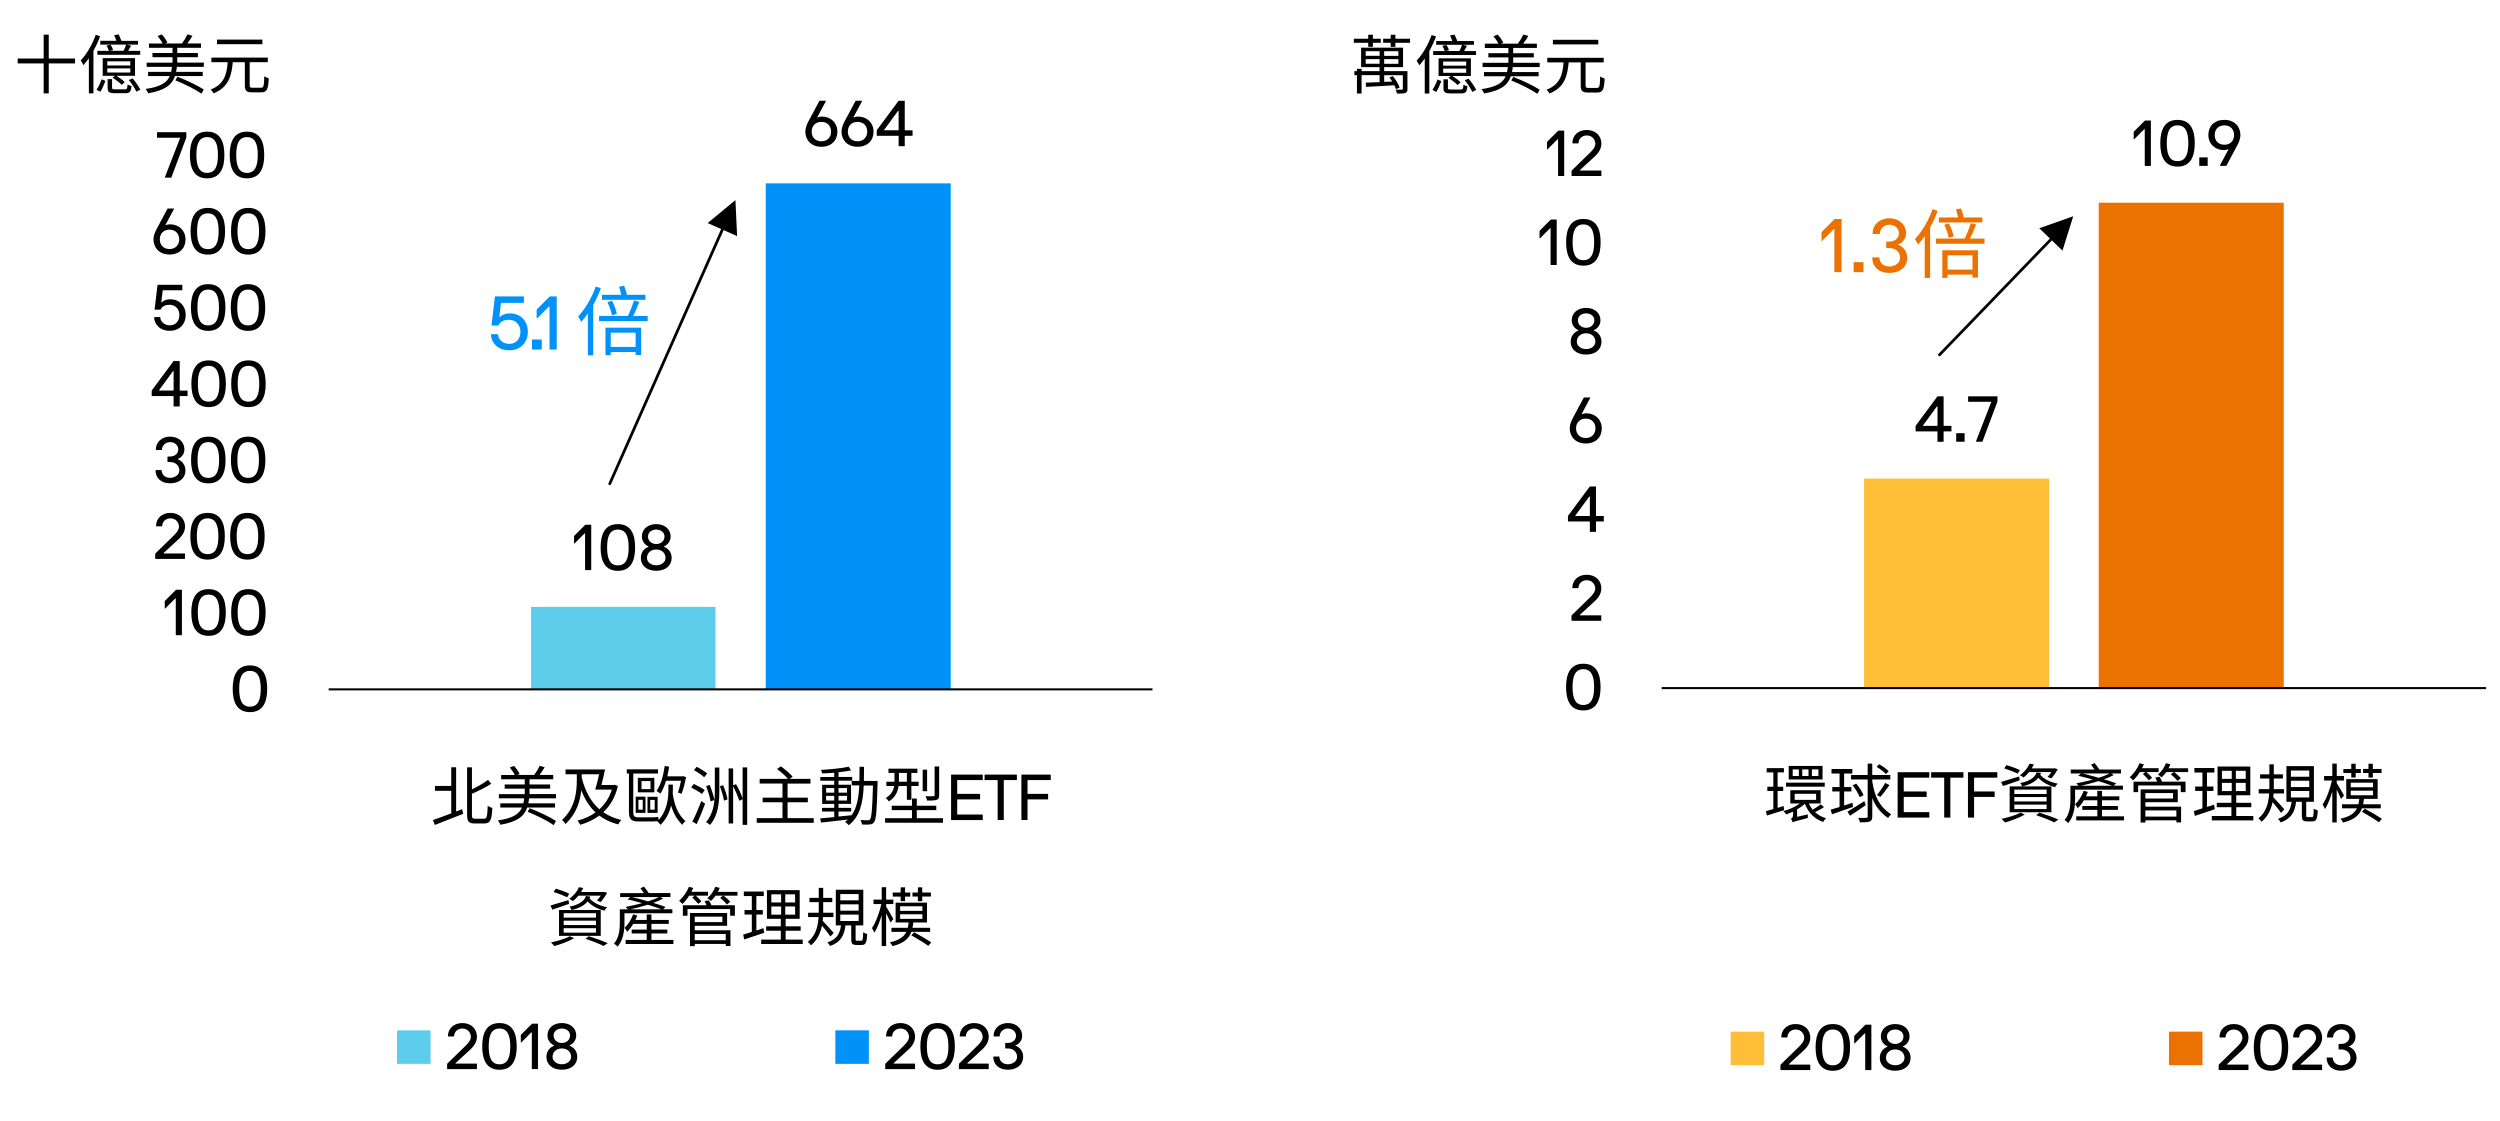 <?xml version="1.0" encoding="UTF-8"?>
<svg id="Layer_1" data-name="Layer 1" xmlns="http://www.w3.org/2000/svg" viewBox="0 0 900 403.53">
  <defs>
    <style>
      .cls-1 {
        stroke-linecap: round;
      }

      .cls-1, .cls-2 {
        fill: none;
        stroke: #000;
        stroke-linejoin: round;
      }

      .cls-3 {
        fill: #0092f9;
      }

      .cls-4 {
        fill: #eb7200;
      }

      .cls-5 {
        fill: #ffbe37;
      }

      .cls-6 {
        fill: #5ecceb;
      }

      .cls-2 {
        stroke-width: .75px;
      }

      .cls-7 {
        fill-rule: evenodd;
      }
    </style>
  </defs>
  <rect class="cls-6" x="191.2" y="218.47" width="66.37" height="29.7"/>
  <rect class="cls-3" x="275.66" y="66.01" width="66.6" height="182.16"/>
  <line class="cls-2" x1="118.33" y1="248.17" x2="414.89" y2="248.17"/>
  <g>
    <path d="m210.63,192.11c0-.09-.14-.14-.21-.07l-3.57,3.6c-.07.07-.19.07-.19-.07v-2.46c0-.12.02-.19.12-.28l3.81-3.81c.07-.07.16-.12.23-.12h1.9c.07,0,.12.05.12.12v16.11c0,.07-.05.12-.12.12h-1.97c-.07,0-.12-.05-.12-.12v-13.02Z"/>
    <path d="m222.44,205.5c-4.69,0-6.22-3.64-6.22-8.42s1.53-8.4,6.22-8.4,6.2,3.62,6.2,8.4-1.51,8.42-6.2,8.42Zm0-14.85c-2.85,0-3.88,2.32-3.88,6.43s1.02,6.45,3.88,6.45,3.88-2.37,3.88-6.45-1.04-6.43-3.88-6.43Z"/>
    <path d="m230.7,200.84c0-2.53,1.88-3.69,2.67-3.95.14-.02.14-.21,0-.23-.53-.16-2.3-1.32-2.3-3.5,0-2.62,2.09-4.48,5.18-4.48s5.18,1.86,5.18,4.48c0,2.18-1.76,3.34-2.3,3.5-.14.02-.14.21,0,.23.79.26,2.67,1.42,2.67,3.95,0,2.71-2.09,4.64-5.55,4.64s-5.55-1.93-5.55-4.64Zm8.89,0c0-1.83-1.46-3.02-3.34-3.02s-3.34,1.18-3.34,3.02c0,1.51,1.44,2.67,3.34,2.67s3.34-1.16,3.34-2.67Zm-3.34-10.19c-1.81,0-2.97,1.14-2.97,2.51,0,1.49,1.21,2.69,2.97,2.69s2.97-1.21,2.97-2.69c0-1.37-1.16-2.51-2.97-2.51Z"/>
  </g>
  <g>
    <path d="m294.26,42.12c-.05.09.05.19.14.14.07-.05.77-.3,1.51-.3,3.16,0,5.55,2.25,5.55,5.43s-2.16,5.45-5.78,5.45-5.76-2.44-5.76-5.45c0-.86.3-2.18,1-3.48l4.02-7.52c.05-.09.12-.12.19-.12h2.09c.12,0,.14.07.09.16l-3.04,5.69Zm1.42,1.76c-2.34,0-3.48,1.67-3.48,3.5s1.14,3.48,3.48,3.48,3.5-1.62,3.5-3.48-1.16-3.5-3.5-3.5Z"/>
    <path d="m307.28,42.12c-.05.09.05.19.14.14.07-.05.77-.3,1.51-.3,3.16,0,5.55,2.25,5.55,5.43s-2.16,5.45-5.78,5.45-5.76-2.44-5.76-5.45c0-.86.3-2.18,1-3.48l4.02-7.52c.05-.09.12-.12.19-.12h2.09c.12,0,.14.07.09.16l-3.04,5.69Zm1.42,1.76c-2.34,0-3.48,1.67-3.48,3.5s1.14,3.48,3.48,3.48,3.5-1.62,3.5-3.48-1.16-3.5-3.5-3.5Z"/>
    <path d="m325.59,36.27c.07,0,.12.05.12.12v10.4c0,.07.05.12.12.12h2.58c.07,0,.12.05.12.12v1.74c0,.07-.05.12-.12.12h-2.58c-.07,0-.12.05-.12.12v3.5c0,.07-.05.12-.12.12h-1.97c-.07,0-.12-.05-.12-.12v-3.5c0-.07-.05-.12-.12-.12h-7.64c-.07,0-.12-.05-.12-.12v-1.62c0-.23.05-.3.07-.35l7.71-10.4c.07-.12.16-.12.23-.12h1.95Zm-7.31,10.47c-.05.07.02.16.12.16h4.99c.07,0,.12-.05.12-.12v-6.82c0-.12-.16-.12-.23-.02l-4.99,6.8Z"/>
  </g>
  <path d="m89.99,256.37c-4.69,0-6.22-3.64-6.22-8.42s1.53-8.4,6.22-8.4,6.2,3.62,6.2,8.4-1.51,8.42-6.2,8.42Zm0-14.85c-2.85,0-3.88,2.32-3.88,6.43s1.02,6.45,3.88,6.45,3.88-2.37,3.88-6.45-1.04-6.43-3.88-6.43Z"/>
  <g>
    <path d="m63.28,215.52c0-.09-.14-.14-.21-.07l-3.57,3.6c-.07.07-.19.07-.19-.07v-2.46c0-.12.02-.19.12-.28l3.81-3.81c.07-.07.16-.12.23-.12h1.9c.07,0,.12.05.12.12v16.11c0,.07-.05.12-.12.12h-1.97c-.07,0-.12-.05-.12-.12v-13.02Z"/>
    <path d="m75.09,228.91c-4.69,0-6.22-3.64-6.22-8.42s1.53-8.4,6.22-8.4,6.2,3.62,6.2,8.4-1.51,8.42-6.2,8.42Zm0-14.85c-2.85,0-3.88,2.32-3.88,6.43s1.02,6.45,3.88,6.45,3.88-2.37,3.88-6.45-1.04-6.43-3.88-6.43Z"/>
    <path d="m89.43,228.91c-4.69,0-6.22-3.64-6.22-8.42s1.53-8.4,6.22-8.4,6.2,3.62,6.2,8.4-1.51,8.42-6.2,8.42Zm0-14.85c-2.85,0-3.88,2.32-3.88,6.43s1.02,6.45,3.88,6.45,3.88-2.37,3.88-6.45-1.04-6.43-3.88-6.43Z"/>
  </g>
  <g>
    <path d="m55.92,199.47c0-.14.02-.23.09-.3l6.45-6.29c.51-.49,2-1.88,1.97-3.32-.02-1.21-.9-2.95-3.09-2.95-1.76,0-2.95,1.32-2.95,2.74,0,.07-.05.12-.12.12h-1.97c-.07,0-.12-.05-.12-.12,0-2.79,2.18-4.71,5.15-4.71,3.34,0,5.29,2.23,5.29,4.92,0,2.37-1.72,4.01-2.58,4.78l-5.11,4.71s-.05.19.09.19h7.47c.07,0,.12.05.12.12v1.74c0,.07-.05.12-.12.12h-10.49c-.07,0-.12-.05-.12-.12v-1.62Z"/>
    <path d="m74.74,201.46c-4.69,0-6.22-3.64-6.22-8.42s1.53-8.4,6.22-8.4,6.2,3.62,6.2,8.4-1.51,8.42-6.2,8.42Zm0-14.85c-2.85,0-3.88,2.32-3.88,6.43s1.02,6.45,3.88,6.45,3.88-2.37,3.88-6.45-1.04-6.43-3.88-6.43Z"/>
    <path d="m89.08,201.46c-4.69,0-6.22-3.64-6.22-8.42s1.53-8.4,6.22-8.4,6.2,3.62,6.2,8.4-1.51,8.42-6.2,8.42Zm0-14.85c-2.85,0-3.88,2.32-3.88,6.43s1.02,6.45,3.88,6.45,3.88-2.37,3.88-6.45-1.04-6.43-3.88-6.43Z"/>
  </g>
  <g>
    <path d="m60.28,164.47c0-.07.05-.12.12-.12h.81c1.76,0,2.97-1.09,2.97-2.58,0-1.37-1.16-2.62-2.97-2.62-1.69.02-2.92,1.39-2.9,2.74,0,.07-.05.12-.12.12h-1.97c-.07,0-.12-.05-.12-.12-.02-2.72,2.14-4.69,5.11-4.71,3.09,0,5.18,1.97,5.18,4.6,0,2.18-1.76,3.27-2.3,3.39-.14.02-.14.21,0,.23.81.19,2.67,1.53,2.67,3.95,0,2.71-2.09,4.64-5.55,4.64s-5.22-2.16-5.22-4.64c0-.07.05-.12.12-.12h1.97c.07,0,.12.05.12.12,0,1.25.97,2.67,3.02,2.67,1.9,0,3.34-1.16,3.34-2.67,0-1.83-1.46-3.02-3.34-3.02h-.81c-.07,0-.12-.05-.12-.12v-1.74Z"/>
    <path d="m75,174.01c-4.69,0-6.22-3.64-6.22-8.42s1.53-8.4,6.22-8.4,6.2,3.62,6.2,8.4-1.51,8.42-6.2,8.42Zm0-14.85c-2.85,0-3.88,2.32-3.88,6.43s1.02,6.45,3.88,6.45,3.88-2.37,3.88-6.45-1.04-6.43-3.88-6.43Z"/>
    <path d="m89.34,174.01c-4.69,0-6.22-3.64-6.22-8.42s1.53-8.4,6.22-8.4,6.2,3.62,6.2,8.4-1.51,8.42-6.2,8.42Zm0-14.85c-2.85,0-3.88,2.32-3.88,6.43s1.02,6.45,3.88,6.45,3.88-2.37,3.88-6.45-1.04-6.43-3.88-6.43Z"/>
  </g>
  <g>
    <path d="m64.58,129.97c.07,0,.12.05.12.12v10.4c0,.07.05.12.12.12h2.58c.07,0,.12.05.12.12v1.74c0,.07-.05.12-.12.12h-2.58c-.07,0-.12.05-.12.12v3.5c0,.07-.05.12-.12.12h-1.97c-.07,0-.12-.05-.12-.12v-3.5c0-.07-.05-.12-.12-.12h-7.64c-.07,0-.12-.05-.12-.12v-1.62c0-.23.05-.3.07-.35l7.71-10.4c.07-.12.16-.12.23-.12h1.95Zm-7.31,10.47c-.05.07.02.16.12.16h4.99c.07,0,.12-.05.12-.12v-6.82c0-.12-.16-.12-.23-.02l-4.99,6.8Z"/>
    <path d="m75.11,146.56c-4.69,0-6.22-3.64-6.22-8.42s1.53-8.4,6.22-8.4,6.2,3.62,6.2,8.4-1.51,8.42-6.2,8.42Zm0-14.85c-2.85,0-3.88,2.32-3.88,6.43s1.02,6.45,3.88,6.45,3.88-2.37,3.88-6.45-1.04-6.43-3.88-6.43Z"/>
    <path d="m89.45,146.56c-4.69,0-6.22-3.64-6.22-8.42s1.53-8.4,6.22-8.4,6.2,3.62,6.2,8.4-1.51,8.42-6.2,8.42Zm0-14.85c-2.85,0-3.88,2.32-3.88,6.43s1.02,6.45,3.88,6.45,3.88-2.37,3.88-6.45-1.04-6.43-3.88-6.43Z"/>
  </g>
  <g>
    <path d="m58.73,104.49c-.07,0-.14.02-.16.14l-.49,4.08c-.02.16.16.16.21.12.39-.53,1.53-1.09,3.06-1.09,3.2,0,5.5,2.32,5.5,5.62,0,3.5-2.37,5.73-5.73,5.73-4.02,0-5.62-2.88-5.62-4.83,0-.07.05-.12.12-.12h1.97c.07,0,.12.02.12.12,0,1.23,1.18,2.86,3.41,2.86,2.04,0,3.46-1.44,3.46-3.76,0-2.07-1.46-3.64-3.5-3.64-1.39,0-2.62.42-3.23,1.65-.05.09-.09.12-.14.12h-1.93c-.07,0-.12-.05-.12-.12l1.04-8.73c0-.09.07-.12.14-.12h8.68c.07,0,.12.05.12.12v1.76c0,.07-.07.09-.14.09h-6.78Z"/>
    <path d="m74.95,119.11c-4.69,0-6.22-3.64-6.22-8.42s1.53-8.4,6.22-8.4,6.2,3.62,6.2,8.4-1.51,8.42-6.2,8.42Zm0-14.85c-2.85,0-3.88,2.32-3.88,6.43s1.02,6.45,3.88,6.45,3.88-2.37,3.88-6.45-1.04-6.43-3.88-6.43Z"/>
    <path d="m89.29,119.11c-4.69,0-6.22-3.64-6.22-8.42s1.53-8.4,6.22-8.4,6.2,3.62,6.2,8.4-1.51,8.42-6.2,8.42Zm0-14.85c-2.85,0-3.88,2.32-3.88,6.43s1.02,6.45,3.88,6.45,3.88-2.37,3.88-6.45-1.04-6.43-3.88-6.43Z"/>
  </g>
  <g>
    <path d="m59.59,80.91c-.05.09.05.19.14.14.07-.05.77-.3,1.51-.3,3.16,0,5.55,2.25,5.55,5.43s-2.16,5.45-5.78,5.45-5.76-2.44-5.76-5.45c0-.86.3-2.18,1-3.48l4.02-7.52c.05-.09.12-.12.19-.12h2.09c.12,0,.14.07.09.16l-3.04,5.69Zm1.42,1.76c-2.34,0-3.48,1.67-3.48,3.5s1.14,3.48,3.48,3.48,3.5-1.62,3.5-3.48-1.16-3.5-3.5-3.5Z"/>
    <path d="m74.83,91.66c-4.69,0-6.22-3.64-6.22-8.42s1.53-8.4,6.22-8.4,6.2,3.62,6.2,8.4-1.51,8.42-6.2,8.42Zm0-14.85c-2.85,0-3.88,2.32-3.88,6.43s1.02,6.45,3.88,6.45,3.88-2.37,3.88-6.45-1.04-6.43-3.88-6.43Z"/>
    <path d="m89.38,91.66c-4.69,0-6.22-3.64-6.22-8.42s1.53-8.4,6.22-8.4,6.2,3.62,6.2,8.4-1.51,8.42-6.2,8.42Zm0-14.85c-2.85,0-3.88,2.32-3.88,6.43s1.02,6.45,3.88,6.45,3.88-2.37,3.88-6.45-1.04-6.43-3.88-6.43Z"/>
  </g>
  <g>
    <path d="m67.08,49.28c0,.23-.02.3-.07.42l-5.29,14.13c-.02.07-.07.12-.14.12h-2.14c-.07,0-.12-.05-.09-.12l5.48-14.13c.02-.07-.02-.12-.09-.12h-8.1c-.07,0-.12-.05-.12-.12v-1.74c0-.07.05-.12.12-.12h10.33c.07,0,.12.05.12.12v1.55Z"/>
    <path d="m74.58,64.21c-4.69,0-6.22-3.64-6.22-8.42s1.53-8.4,6.22-8.4,6.2,3.62,6.2,8.4-1.51,8.42-6.2,8.42Zm0-14.85c-2.85,0-3.88,2.32-3.88,6.43s1.02,6.45,3.88,6.45,3.88-2.37,3.88-6.45-1.04-6.43-3.88-6.43Z"/>
    <path d="m88.92,64.21c-4.69,0-6.22-3.64-6.22-8.42s1.53-8.4,6.22-8.4,6.2,3.62,6.2,8.4-1.51,8.42-6.2,8.42Zm0-14.85c-2.85,0-3.88,2.32-3.88,6.43s1.02,6.45,3.88,6.45,3.88-2.37,3.88-6.45-1.04-6.43-3.88-6.43Z"/>
  </g>
  <g>
    <path d="m166.36,291.29l.39,1.67c-3.55,1.42-7.36,2.92-10.19,4.02l-.72-1.76c1.72-.6,4.11-1.46,6.61-2.41v-8.12h-5.87v-1.76h5.87v-6.71h1.76v15.92l2.14-.84Zm7.94,3.46c1,0,1.14-.95,1.28-4.69.44.37,1.16.7,1.67.81-.21,4.11-.67,5.57-2.83,5.57h-3.57c-2.11,0-2.69-.7-2.69-3.13v-17.08h1.74v7.94c2.16-1.04,4.36-2.32,5.78-3.41l1.18,1.39c-1.86,1.28-4.55,2.53-6.96,3.62v7.59c0,1.16.19,1.39,1.16,1.39h3.25Z"/>
    <path d="m200.17,285.88v1.53h-9.68c-.07.63-.16,1.23-.28,1.79h9.58v1.51h-10c-1.09,3.18-3.57,5.15-9.65,6.2-.14-.44-.58-1.16-.91-1.56,5.36-.77,7.64-2.25,8.68-4.64h-7.8v-1.51h8.29c.14-.56.23-1.16.3-1.79h-9.1v-1.53h9.31v-1.95h-7.22v-1.51h7.22v-1.88h-8.49v-1.55h4.9c-.37-.81-1.09-1.88-1.79-2.69l1.49-.6c.86.88,1.67,2.09,2.04,2.92l-.84.37h6.1c.7-.95,1.51-2.32,2-3.3l1.76.53c-.56.95-1.25,1.95-1.86,2.76h4.94v1.55h-8.54v1.88h7.43v1.51h-7.43v1.95h9.54Zm-9.49,5.08c3.18,1.21,7.36,3.2,9.47,4.59l-.81,1.49c-2.04-1.44-6.2-3.53-9.4-4.8l.74-1.28Z"/>
    <path d="m222.44,283c-1,4.08-2.83,7.15-5.25,9.4,1.81,1.25,3.97,2.21,6.48,2.79-.37.39-.88,1.11-1.14,1.6-2.67-.7-4.9-1.76-6.78-3.18-2.04,1.51-4.39,2.58-6.87,3.32-.21-.46-.67-1.16-1-1.53,2.32-.56,4.55-1.53,6.52-2.92-2.25-2.11-3.92-4.8-5.15-8.03-.37,3.95-1.67,8.4-5.66,12.18-.26-.44-.88-1.14-1.25-1.44,4.92-4.62,5.31-10.4,5.31-14.53v-1.93h-4.06v-1.72h14.23c-.37,1.76-.88,3.85-1.3,5.59h4.46l.32-.09,1.14.49Zm-13.02-3.06c1.21,4.76,3.2,8.63,6.36,11.4,2-1.81,3.55-4.15,4.48-7.08h-5.99c.46-1.46,1-3.6,1.42-5.52h-6.27v1.21Z"/>
    <path d="m242.24,284.03c0,.58,0,1.18-.05,1.83.74,4.57,1.97,7.31,4.55,9.75-.42.32-.86.83-1.09,1.35-2-1.97-3.2-4.11-4.04-6.96-.58,2.37-1.69,4.85-3.81,6.96-.28-.42-.81-1-1.16-1.28l.02-.02c-.46.05-1.18.07-1.88.07h-5.04c-2.44,0-3.32-.86-3.32-3.44v-13.83h-.79v-1.49h11.26v1.49h-8.91v13.9c0,1.39.44,1.88,1.69,1.88h5.18c.65,0,1.6-.07,2.09-.16.02.3.09.77.16,1.11,3.25-3.6,3.53-8.08,3.53-11.19v-1.55h1.6v1.58Zm-13.39,2.76h3.53v5.83h-3.53v-5.83Zm6.71-1.55h-5.94v-5.2h5.94v5.2Zm-5.73,6.24h1.56v-3.55h-1.56v3.55Zm4.36-10.3h-3.25v2.9h3.25v-2.9Zm2.55,11.44h-3.64v-5.78h3.64v5.78Zm-1.04-4.64h-1.62v3.5h1.62v-3.5Zm4.08-6.92c-.53,1.79-1.23,3.39-2.02,4.64-.33-.28-1.02-.74-1.42-.95,1.53-2.13,2.46-5.5,2.97-9l1.58.26c-.19,1.21-.39,2.37-.67,3.48h5.45l.23-.09,1.11.37c-.44,2.07-1.02,4.48-1.65,5.99l-1.3-.44c.37-1.07.79-2.74,1.11-4.25h-5.41Z"/>
    <path d="m252.7,285.84c-.86-.7-2.6-1.69-3.9-2.37l.98-1.25c1.3.6,3.04,1.55,3.92,2.21l-1,1.42Zm-3.44,9.93c.93-1.79,2.25-4.78,3.2-7.38l1.37.93c-.86,2.41-2.02,5.25-3.02,7.36l-1.56-.91Zm4.25-15.97c-.79-.74-2.41-1.83-3.71-2.55l1.02-1.23c1.25.67,2.92,1.69,3.74,2.41l-1.04,1.37Zm3.83-3.5h1.62v8.05c0,4.53-.35,9.05-3.34,12.63-.35-.33-1.02-.79-1.44-1.02,2.83-3.29,3.16-7.45,3.16-11.6v-8.05Zm-1.56,12.21c-.19-1.49-.91-3.78-1.58-5.5l1.3-.44c.72,1.74,1.42,3.99,1.67,5.45l-1.39.49Zm4.53-5.87c.72,1.62,1.37,3.71,1.58,5.13l-1.25.46c-.21-1.39-.84-3.53-1.49-5.17l1.16-.42Zm8.68-6.36v20.68h-1.65v-9.24l-1.21.56c-.39-1.37-1.3-3.53-2.2-5.18v13.34h-1.62v-19.82h1.62v6.1l1.04-.42c.95,1.58,1.9,3.67,2.37,5.15v-11.19h1.65Z"/>
    <path d="m292.94,294.52v1.69h-20.52v-1.69h9.28v-5.71h-7.15v-1.65h7.15v-5.08h-8.22v-1.69h10.19c-.91-1.07-2.55-2.53-3.95-3.55l1.39-.97c1.49,1.07,3.34,2.65,4.25,3.74l-1.09.79h7.5v1.69h-8.24v5.08h7.29v1.65h-7.29v5.71h9.4Z"/>
    <path d="m315.94,281.15s-.02.65-.02.88c-.26,9.72-.46,12.95-1.25,13.92-.4.6-.86.79-1.56.86-.65.09-1.74.07-2.81,0-.05-.46-.23-1.18-.49-1.62,1.11.09,2.14.12,2.58.12.39,0,.6-.07.84-.37.53-.67.81-3.74,1.04-12.16h-3.32c-.28,6.17-1.35,11.23-5.43,14.3-.26-.37-.86-.95-1.28-1.23.37-.25.7-.53,1-.81-3.5.42-7.1.81-9.7,1.09l-.26-1.51c1.39-.12,3.13-.28,5.04-.46v-2h-4.39v-1.32h4.39v-1.42h-4.34v-6.89h4.34v-1.46h-5.01v-1.35h5.01v-1.53c-1.49.12-2.99.21-4.36.25-.07-.37-.23-.93-.42-1.28,3.43-.19,7.61-.6,10-1.14l.86,1.32c-1.25.28-2.83.49-4.53.67v1.69h4.92v1.35h-4.92v1.46h4.5v6.89h-4.5v1.42h4.55v1.32h-4.55v1.83c1.51-.14,3.09-.3,4.64-.49v.09c2-2.74,2.62-6.47,2.83-10.82h-2.72v-1.62h2.76c.05-1.62.05-3.32.05-5.08h1.62c0,1.74,0,3.46-.05,5.08h4.92Zm-18.54,4.22h2.92v-1.67h-2.92v1.67Zm2.92,2.83v-1.69h-2.92v1.69h2.92Zm1.56-4.5v1.67h3.04v-1.67h-3.04Zm3.04,2.81h-3.04v1.69h3.04v-1.69Z"/>
    <path d="m339.47,294.56v1.62h-20.84v-1.62h9.68v-2.92h-7.29v-1.58h7.29v-2.6h1.74v2.6h7.01v1.58h-7.01v2.92h9.42Zm-15.97-11.6c-.28,2-1.14,4.06-3.48,5.55-.23-.33-.81-.95-1.14-1.21,2.02-1.23,2.74-2.79,3.02-4.34h-2.81v-1.53h2.92v-3.18h-2.16v-1.53h10.4v1.53h-2.16v3.18h2.62v1.53h-2.62v4.97h-1.62v-4.97h-2.97Zm.12-1.53h2.85v-3.18h-2.85v3.18Zm10.14,3.39h-1.6v-7.73h1.6v7.73Zm4.34,1.44c0,.95-.19,1.39-.88,1.67-.7.26-1.81.28-3.46.28-.07-.46-.32-1.11-.58-1.58,1.32.05,2.48.05,2.83,0,.35,0,.44-.09.44-.42v-10.28h1.65v10.33Z"/>
  </g>
  <g>
    <path d="m342.39,278.97c0-.07.05-.12.12-.12h11.16c.07,0,.12.05.12.12v1.74c0,.07-.05.12-.12.12h-8.96c-.07,0-.12.05-.12.12v4.73c0,.07.05.12.12.12h8.01c.07,0,.12.05.12.12v1.74c0,.07-.05.12-.12.12h-8.01c-.07,0-.12.05-.12.12v5.22c0,.07.05.12.12.12h8.96c.07,0,.12.05.12.12v1.74c0,.07-.05.12-.12.12h-11.16c-.07,0-.12-.05-.12-.12v-16.11Z"/>
    <path d="m359.16,280.92s-.07-.09-.12-.09h-4.48c-.07,0-.12-.05-.12-.12v-1.74c0-.07.05-.12.12-.12h11.4c.07,0,.12.05.12.12v1.74c0,.07-.05.12-.12.12h-4.48c-.07,0-.12.05-.12.12v14.13c0,.07-.05.12-.12.12h-1.97c-.07,0-.12-.05-.12-.12v-14.16Z"/>
    <path d="m367.7,278.97c0-.07.05-.12.12-.12h10.33c.07,0,.12.05.12.12v1.74c0,.07-.05.12-.12.12h-8.12c-.07,0-.12.05-.12.12v4.73c0,.07.05.12.12.12h7.17c.07,0,.12.05.12.12v1.74c0,.07-.05.12-.12.12h-7.17c-.07,0-.12.05-.12.12v7.19c0,.07-.05.12-.12.12h-1.97c-.07,0-.12-.05-.12-.12v-16.11Z"/>
  </g>
  <g>
    <path d="m204.85,325.4c-2.09.72-4.27,1.51-6.03,2.07l-.65-1.49c1.65-.46,4.08-1.21,6.5-1.95l.19,1.37Zm1.83,12.35c-1.88,1.11-4.78,2.18-7.1,2.83-.28-.35-.88-1-1.25-1.3,2.34-.51,5.15-1.32,6.8-2.23l1.56.7Zm-2.53-14.71c-1.07-.6-3.23-1.42-4.85-1.93l.77-1.18c1.6.44,3.74,1.21,4.85,1.79l-.77,1.32Zm-2.9,4.55h15.02v9.31h-15.02v-9.31Zm1.67,2.74h11.63v-1.58h-11.63v1.58Zm0,2.69h11.63v-1.58h-11.63v1.58Zm0,2.74h11.63v-1.62h-11.63v1.62Zm5.34-13.34c-.56.7-1.25,1.39-2.04,2-.33-.33-.88-.67-1.3-.84,1.74-1.21,2.9-2.79,3.5-4.18l1.56.26c-.23.49-.51.97-.79,1.46h7.94l.28-.07,1.16.35c-.65,1.18-1.53,2.48-2.32,3.3l-1.37-.51c.46-.44.97-1.11,1.39-1.76h-8.01Zm4.27.35c-.07.21-.16.44-.28.65,1.3,1.55,3.69,2.71,6.31,3.18-.35.3-.77.86-.98,1.25-2.41-.58-4.6-1.79-6.03-3.34-1.25,1.53-3.34,2.58-5.78,3.09-.14-.35-.49-.9-.74-1.21,2.9-.53,5.31-1.83,5.92-3.85l1.58.23Zm-.56,14.27c2.48.77,5.18,1.74,6.82,2.51l-1.53,1c-1.46-.77-3.97-1.76-6.48-2.58l1.18-.93Z"/>
    <path d="m224.81,328.79v3.46c0,2.62-.39,6.17-2.48,8.56-.25-.33-.93-.91-1.3-1.11,1.88-2.16,2.11-5.15,2.11-7.47v-4.87h2.92c-.23-.3-.6-.65-.84-.86,1.83-.35,3.95-.81,5.94-1.37-1.76-.51-3.57-.97-5.22-1.35l1.02-.84h-3.71v-1.42h8.56c-.39-.58-.84-1.21-1.25-1.72l1.23-.63c.6.7,1.32,1.62,1.76,2.34h7.8v1.42h-3.55l.93.56c-1.02.56-2.23,1.09-3.55,1.55,1.69.51,3.27,1.02,4.43,1.44l-.93.86h3.37v1.44h-17.24Zm17.62,9.58v1.46h-17.2v-1.46h7.59v-2.32h-5.41v-1.39h5.41v-2.07h-4.85c-.65,1.11-1.42,2.11-2.2,2.85-.16-.3-.6-1.11-.91-1.42,1.28-1.21,2.39-2.99,3.06-4.85l1.49.42c-.21.53-.42,1.04-.65,1.58h4.06v-1.97h1.69v1.97h6.24v1.42h-6.24v2.07h5.73v1.39h-5.73v2.32h7.91Zm-4.29-11.02c-1.35-.51-3.04-1.07-4.92-1.65-2.09.67-4.29,1.21-6.27,1.65h11.19Zm-10.65-4.41c1.81.44,3.85.97,5.83,1.56,1.49-.49,2.83-1,3.88-1.56h-9.7Z"/>
    <path d="m248.1,322.45c-.74,1.16-1.58,2.21-2.41,2.99-.23-.28-.84-.86-1.21-1.14,1.44-1.28,2.76-3.13,3.55-5.06l1.53.42c-.21.46-.42.93-.67,1.39h5.99v1.39h-4.39c.72.63,1.58,1.49,2.02,2.02l-1.14.95c-.46-.6-1.42-1.58-2.16-2.3l.88-.67h-2Zm7.08,1.65c.33.53.72,1.21.93,1.79h8.45v3.78h-1.72v-2.41h-15.34v2.41h-1.67v-3.78h8.52c-.21-.49-.44-1.02-.7-1.46l1.53-.32Zm-5.08,10.79h12.86v5.66h-1.69v-.74h-11.16v.79h-1.72v-11.93h13.37v4.62h-11.65v1.6Zm0-4.9v1.97h9.96v-1.97h-9.96Zm0,6.24v2.23h11.16v-2.23h-11.16Zm15.39-15.16v1.37h-4.99c.84.67,1.86,1.56,2.39,2.16l-1.16,1.02c-.53-.65-1.6-1.65-2.46-2.37l1-.81h-2.65c-.53.72-1.09,1.39-1.69,1.9-.28-.25-.9-.79-1.3-1.02,1.25-1,2.3-2.51,2.88-4.08l1.58.39c-.19.49-.39.97-.65,1.44h7.06Z"/>
    <path d="m275.12,335.79c-2.48.84-5.13,1.74-7.19,2.41l-.39-1.74c.86-.26,1.93-.58,3.11-.97v-6.27h-2.62v-1.6h2.62v-5.04h-2.88v-1.62h7.19v1.62h-2.67v5.04h2.32v1.6h-2.32v5.76l2.53-.84.3,1.65Zm13.86,2.46v1.58h-14.95v-1.58h7.06v-3.18h-5.27v-1.58h5.27v-2.72h-4.99v-10.33h11.79v10.33h-5.06v2.72h5.41v1.58h-5.41v3.18h6.15Zm-11.3-13.37h3.53v-2.92h-3.53v2.92Zm0,4.39h3.53v-2.95h-3.53v2.95Zm8.56-7.31h-3.55v2.92h3.55v-2.92Zm0,4.36h-3.55v2.95h3.55v-2.95Z"/>
    <path d="m298.95,337.12c-.58-.88-1.97-2.62-3.04-3.88-.53,2.62-1.65,5.18-3.97,7.08-.21-.37-.77-.97-1.16-1.25,2.95-2.2,3.71-5.78,3.9-8.93h-3.76v-1.56h3.83v-3.81h-3.34v-1.53h3.34v-3.6h1.6v3.6h3.27v1.53h-3.27v3.81h3.69v1.56h-3.76c-.02.44-.07.91-.12,1.35.97.97,3.39,3.69,3.97,4.36l-1.18,1.28Zm11.12,1.53c.51,0,.6-.35.67-3.06.32.28,1,.53,1.44.65-.14,3.16-.56,3.95-1.93,3.95h-1.88c-1.6,0-1.93-.51-1.93-2.13v-4.92h-2.07c-.42,3.5-1.6,6.03-5.55,7.43-.16-.37-.63-1-.97-1.3,3.53-1.14,4.53-3.27,4.9-6.13h-1.86v-12.83h9.89v12.83h-2.76v4.92c0,.53.09.6.58.6h1.46Zm-7.57-14.53h6.61v-2.25h-6.61v2.25Zm0,3.71h6.61v-2.27h-6.61v2.27Zm0,3.74h6.61v-2.32h-6.61v2.32Z"/>
    <path d="m320.55,332.11c-.3-.77-.95-2.18-1.55-3.37v11.84h-1.6v-11.12c-.72,2.44-1.67,4.83-2.62,6.31-.19-.51-.58-1.25-.88-1.67,1.35-1.9,2.72-5.59,3.39-8.63h-2.83v-1.62h2.95v-4.46h1.6v4.46h2.6v1.62h-2.6v.93c.6.93,2.23,3.76,2.62,4.46l-1.07,1.25Zm7.54,3.37c-.91,2.48-2.76,4.13-6.82,5.13-.16-.39-.56-1.04-.91-1.37,3.39-.77,5.06-2,5.92-3.76h-5.36v-1.46h5.87c.14-.58.26-1.25.32-1.93h-4.69v-7.12h11.3v7.12h-4.92c-.07.67-.19,1.32-.3,1.93h6.34v1.46h-6.75Zm-3.85-12.7h-2.85v-1.46h2.85v-1.88h1.58v1.88h1.86v1.46h-1.86v1.62h-1.58v-1.62Zm-.19,5.13h8.01v-1.65h-8.01v1.65Zm0,2.88h8.01v-1.65h-8.01v1.65Zm5.04,4.83c2.02,1.07,4.76,2.67,6.17,3.62l-1.07,1.28c-1.37-1.02-4.08-2.67-6.13-3.81l1.02-1.09Zm1.35-12.86h-1.95v-1.46h1.95v-1.86h1.56v1.86h3.13v1.46h-3.13v1.67h-1.56v-1.67Z"/>
  </g>
  <rect class="cls-6" x="142.93" y="370.92" width="12.07" height="12.07"/>
  <g>
    <path d="m161,383.13c0-.14.02-.23.09-.3l6.45-6.29c.51-.49,2-1.88,1.97-3.32-.02-1.21-.9-2.95-3.09-2.95-1.76,0-2.95,1.32-2.95,2.74,0,.07-.05.12-.12.12h-1.97c-.07,0-.12-.05-.12-.12,0-2.79,2.18-4.71,5.15-4.71,3.34,0,5.29,2.23,5.29,4.92,0,2.37-1.72,4.01-2.58,4.78l-5.11,4.71s-.05.19.09.19h7.47c.07,0,.12.05.12.12v1.74c0,.07-.05.12-.12.12h-10.49c-.07,0-.12-.05-.12-.12v-1.62Z"/>
    <path d="m179.82,385.12c-4.69,0-6.22-3.64-6.22-8.42s1.53-8.4,6.22-8.4,6.2,3.62,6.2,8.4-1.51,8.42-6.2,8.42Zm0-14.85c-2.85,0-3.88,2.32-3.88,6.43s1.02,6.45,3.88,6.45,3.88-2.37,3.88-6.45-1.04-6.43-3.88-6.43Z"/>
    <path d="m191.46,371.73c0-.09-.14-.14-.21-.07l-3.57,3.6c-.07.07-.19.07-.19-.07v-2.46c0-.12.02-.19.12-.28l3.81-3.81c.07-.07.16-.12.23-.12h1.9c.07,0,.12.05.12.12v16.11c0,.07-.05.12-.12.12h-1.97c-.07,0-.12-.05-.12-.12v-13.02Z"/>
    <path d="m196.71,380.46c0-2.53,1.88-3.69,2.67-3.95.14-.02.14-.21,0-.23-.53-.16-2.3-1.32-2.3-3.5,0-2.62,2.09-4.48,5.18-4.48s5.18,1.86,5.18,4.48c0,2.18-1.76,3.34-2.3,3.5-.14.02-.14.21,0,.23.79.26,2.67,1.42,2.67,3.95,0,2.71-2.09,4.64-5.55,4.64s-5.55-1.93-5.55-4.64Zm8.89,0c0-1.83-1.46-3.02-3.34-3.02s-3.34,1.18-3.34,3.02c0,1.51,1.44,2.67,3.34,2.67s3.34-1.16,3.34-2.67Zm-3.34-10.19c-1.81,0-2.97,1.14-2.97,2.51,0,1.49,1.21,2.69,2.97,2.69s2.97-1.21,2.97-2.69c0-1.37-1.16-2.51-2.97-2.51Z"/>
  </g>
  <rect class="cls-3" x="300.72" y="370.92" width="12.07" height="12.07"/>
  <g>
    <path d="m318.73,383.13c0-.14.02-.23.09-.3l6.45-6.29c.51-.49,2-1.88,1.97-3.32-.02-1.21-.9-2.95-3.09-2.95-1.76,0-2.95,1.32-2.95,2.74,0,.07-.05.12-.12.12h-1.97c-.07,0-.12-.05-.12-.12,0-2.79,2.18-4.71,5.15-4.71,3.34,0,5.29,2.23,5.29,4.92,0,2.37-1.72,4.01-2.58,4.78l-5.11,4.71s-.05.19.09.19h7.47c.07,0,.12.05.12.12v1.74c0,.07-.05.12-.12.12h-10.49c-.07,0-.12-.05-.12-.12v-1.62Z"/>
    <path d="m337.55,385.12c-4.69,0-6.22-3.64-6.22-8.42s1.53-8.4,6.22-8.4,6.2,3.62,6.2,8.4-1.51,8.42-6.2,8.42Zm0-14.85c-2.85,0-3.88,2.32-3.88,6.43s1.02,6.45,3.88,6.45,3.88-2.37,3.88-6.45-1.04-6.43-3.88-6.43Z"/>
    <path d="m345.25,383.13c0-.14.02-.23.09-.3l6.45-6.29c.51-.49,2-1.88,1.97-3.32-.02-1.21-.9-2.95-3.09-2.95-1.76,0-2.95,1.32-2.95,2.74,0,.07-.05.12-.12.12h-1.97c-.07,0-.12-.05-.12-.12,0-2.79,2.18-4.71,5.15-4.71,3.34,0,5.29,2.23,5.29,4.92,0,2.37-1.72,4.01-2.58,4.78l-5.11,4.71s-.05.19.09.19h7.47c.07,0,.12.05.12.12v1.74c0,.07-.05.12-.12.12h-10.49c-.07,0-.12-.05-.12-.12v-1.62Z"/>
    <path d="m361.87,375.58c0-.07.05-.12.12-.12h.81c1.76,0,2.97-1.09,2.97-2.58,0-1.37-1.16-2.62-2.97-2.62-1.69.02-2.92,1.39-2.9,2.74,0,.07-.05.12-.12.12h-1.97c-.07,0-.12-.05-.12-.12-.02-2.72,2.14-4.69,5.11-4.71,3.09,0,5.18,1.97,5.18,4.6,0,2.18-1.76,3.27-2.3,3.39-.14.02-.14.21,0,.23.81.19,2.67,1.53,2.67,3.95,0,2.71-2.09,4.64-5.55,4.64s-5.22-2.16-5.22-4.64c0-.07.05-.12.12-.12h1.97c.07,0,.12.05.12.12,0,1.25.97,2.67,3.02,2.67,1.9,0,3.34-1.16,3.34-2.67,0-1.83-1.46-3.02-3.34-3.02h-.81c-.07,0-.12-.05-.12-.12v-1.74Z"/>
  </g>
  <path d="m27.02,22.83h-9.47v10.79h-1.83v-10.79H6.37v-1.76h9.35v-8.59h1.83v8.59h9.47v1.76Z"/>
  <g>
    <path d="m36.05,13.01c-.65,1.81-1.49,3.62-2.41,5.32v15.27h-1.65v-12.62c-.63.88-1.3,1.74-1.95,2.46-.19-.42-.7-1.3-.97-1.69,2.14-2.25,4.15-5.71,5.38-9.21l1.6.49Zm-1.3,19.29c.7-.98,1.44-2.62,1.86-3.76l1.35.58c-.44,1.18-1.14,2.83-1.83,3.92l-1.37-.74Zm9.72-14c.37-.72.74-1.62.95-2.25h-9.31v-1.35h5.8c-.23-.63-.51-1.42-.81-2.02l1.6-.3c.35.7.77,1.67,1,2.32h5.99v1.35h-4.06l1.56.39c-.37.63-.72,1.3-1.04,1.86h4.32v1.42h-15.43v-1.42h4.15c-.14-.56-.49-1.3-.86-1.88l1.46-.33c.39.56.79,1.39.93,1.9l-1.16.3h4.92Zm4.13,8.98h-6.68c1.09.67,2.34,1.6,2.99,2.3l-1.09.95c-.7-.72-2.14-1.83-3.3-2.6l.84-.65h-4.39v-6.36h11.63v6.36Zm-1.69-5.2h-8.29v1.49h8.29v-1.49Zm0,2.55h-8.29v1.49h8.29v-1.49Zm-1.95,7.52c.74,0,.9-.21.95-1.74.37.23,1,.46,1.44.56-.19,2.07-.67,2.58-2.2,2.58h-3.81c-2.07,0-2.6-.42-2.6-2v-3.06h1.6v3.06c0,.53.14.6,1.16.6h3.46Zm2.81-3.92c1.02,1.25,2.25,2.97,2.76,4.08l-1.42.7c-.51-1.14-1.67-2.92-2.72-4.2l1.37-.58Z"/>
    <path d="m73.37,22.55v1.53h-9.68c-.07.63-.16,1.23-.28,1.79h9.58v1.51h-10c-1.09,3.18-3.57,5.15-9.65,6.2-.14-.44-.58-1.16-.91-1.56,5.36-.77,7.64-2.25,8.68-4.64h-7.8v-1.51h8.29c.14-.56.23-1.16.3-1.79h-9.1v-1.53h9.31v-1.95h-7.22v-1.51h7.22v-1.88h-8.49v-1.55h4.9c-.37-.81-1.09-1.88-1.79-2.69l1.49-.6c.86.88,1.67,2.09,2.04,2.92l-.84.37h6.1c.7-.95,1.51-2.32,2-3.3l1.76.53c-.56.95-1.25,1.95-1.86,2.76h4.94v1.55h-8.54v1.88h7.43v1.51h-7.43v1.95h9.54Zm-9.49,5.08c3.18,1.21,7.36,3.2,9.47,4.59l-.81,1.49c-2.04-1.44-6.2-3.53-9.4-4.8l.74-1.28Z"/>
    <path d="m93.97,31.58c.93,0,1.07-.6,1.18-4.15.39.32,1.14.63,1.6.77-.19,3.95-.65,5.04-2.67,5.04h-3.32c-2.07,0-2.62-.6-2.62-2.58v-8.26h-4.34c-.44,4.97-1.55,9.03-6.89,11.19-.21-.42-.7-1.04-1.09-1.35,4.94-1.88,5.8-5.5,6.15-9.84h-5.87v-1.67h20.31v1.67h-6.52v8.24c0,.79.19.95,1.09.95h2.99Zm.49-15.67h-16.34v-1.65h16.34v1.65Z"/>
  </g>
  <rect class="cls-5" x="671.07" y="172.29" width="66.6" height="75.42"/>
  <rect class="cls-4" x="755.54" y="72.97" width="66.6" height="174.73"/>
  <line class="cls-2" x1="598.21" y1="247.71" x2="895" y2="247.71"/>
  <g>
    <path d="m699.58,142.68c.07,0,.12.05.12.12v10.4c0,.07.05.12.12.12h2.58c.07,0,.12.05.12.12v1.74c0,.07-.05.12-.12.12h-2.58c-.07,0-.12.05-.12.12v3.5c0,.07-.05.12-.12.12h-1.97c-.07,0-.12-.05-.12-.12v-3.5c0-.07-.05-.12-.12-.12h-7.64c-.07,0-.12-.05-.12-.12v-1.62c0-.23.05-.3.07-.35l7.71-10.4c.07-.12.16-.12.23-.12h1.95Zm-7.31,10.47c-.05.07.02.16.12.16h4.99c.07,0,.12-.05.12-.12v-6.82c0-.12-.16-.12-.23-.02l-4.99,6.8Z"/>
    <path d="m704.36,159.02c-.07,0-.12-.05-.12-.12v-2.83c0-.07.05-.12.12-.12h2.78c.07,0,.12.05.12.12v2.83c0,.07-.05.12-.12.12h-2.78Z"/>
    <path d="m719.07,144.35c0,.23-.02.3-.07.42l-5.29,14.13c-.02.07-.07.12-.14.12h-2.13c-.07,0-.12-.05-.09-.12l5.48-14.13c.02-.07-.02-.12-.09-.12h-8.1c-.07,0-.12-.05-.12-.12v-1.74c0-.07.05-.12.12-.12h10.33c.07,0,.12.05.12.12v1.55Z"/>
  </g>
  <g>
    <path d="m772.11,46.59c0-.09-.14-.14-.21-.07l-3.57,3.6c-.07.07-.19.07-.19-.07v-2.46c0-.12.02-.19.12-.28l3.81-3.81c.07-.07.16-.12.23-.12h1.9c.07,0,.12.05.12.12v16.11c0,.07-.05.12-.12.12h-1.97c-.07,0-.12-.05-.12-.12v-13.02Z"/>
    <path d="m783.92,59.98c-4.69,0-6.22-3.64-6.22-8.42s1.53-8.4,6.22-8.4,6.2,3.62,6.2,8.4-1.51,8.42-6.2,8.42Zm0-14.85c-2.85,0-3.88,2.32-3.88,6.43s1.02,6.45,3.88,6.45,3.88-2.37,3.88-6.45-1.04-6.43-3.88-6.43Z"/>
    <path d="m791.86,59.72c-.07,0-.12-.05-.12-.12v-2.83c0-.07.05-.12.12-.12h2.78c.07,0,.12.05.12.12v2.83c0,.07-.05.12-.12.12h-2.78Z"/>
    <path d="m802.21,53.87c.05-.09-.05-.19-.14-.14-.07.05-.77.3-1.51.3-3.16,0-5.55-2.25-5.55-5.43s2.16-5.45,5.78-5.45,5.76,2.44,5.76,5.45c0,.86-.3,2.18-1,3.48l-4.01,7.52c-.05.09-.12.12-.19.12h-2.09c-.12,0-.14-.07-.09-.16l3.04-5.69Zm-1.42-1.76c2.34,0,3.48-1.67,3.48-3.5s-1.14-3.48-3.48-3.48-3.5,1.62-3.5,3.48,1.16,3.5,3.5,3.5Z"/>
  </g>
  <path d="m570,255.76c-4.69,0-6.22-3.64-6.22-8.42s1.53-8.4,6.22-8.4,6.2,3.62,6.2,8.4-1.51,8.42-6.2,8.42Zm0-14.85c-2.85,0-3.88,2.32-3.88,6.43s1.02,6.45,3.88,6.45,3.88-2.37,3.88-6.45-1.04-6.43-3.88-6.43Z"/>
  <path d="m565.78,221.74c0-.14.02-.23.09-.3l6.45-6.29c.51-.49,2-1.88,1.97-3.32-.02-1.21-.91-2.95-3.09-2.95-1.76,0-2.95,1.32-2.95,2.74,0,.07-.05.12-.12.12h-1.97c-.07,0-.12-.05-.12-.12,0-2.79,2.18-4.71,5.15-4.71,3.34,0,5.29,2.23,5.29,4.92,0,2.37-1.72,4.01-2.58,4.78l-5.11,4.71s-.05.19.09.19h7.47c.07,0,.12.05.12.12v1.74c0,.07-.05.12-.12.12h-10.49c-.07,0-.12-.05-.12-.12v-1.62Z"/>
  <path d="m574.43,175.12c.07,0,.12.05.12.12v10.4c0,.07.05.12.12.12h2.58c.07,0,.12.05.12.12v1.74c0,.07-.05.12-.12.12h-2.58c-.07,0-.12.05-.12.12v3.5c0,.07-.05.12-.12.12h-1.97c-.07,0-.12-.05-.12-.12v-3.5c0-.07-.05-.12-.12-.12h-7.64c-.07,0-.12-.05-.12-.12v-1.62c0-.23.05-.3.07-.35l7.71-10.4c.07-.12.16-.12.23-.12h1.95Zm-7.31,10.47c-.05.07.02.16.12.16h4.99c.07,0,.12-.05.12-.12v-6.82c0-.12-.16-.12-.23-.02l-4.99,6.8Z"/>
  <path d="m569.44,148.94c-.05.09.05.19.14.14.07-.05.77-.3,1.51-.3,3.16,0,5.55,2.25,5.55,5.43s-2.16,5.45-5.78,5.45-5.76-2.44-5.76-5.45c0-.86.3-2.18,1-3.48l4.01-7.52c.05-.09.12-.12.19-.12h2.09c.12,0,.14.07.09.16l-3.04,5.69Zm1.42,1.76c-2.34,0-3.48,1.67-3.48,3.5s1.14,3.48,3.48,3.48,3.5-1.62,3.5-3.48-1.16-3.5-3.5-3.5Z"/>
  <path d="m565.45,123c0-2.53,1.88-3.69,2.67-3.95.14-.02.14-.21,0-.23-.53-.16-2.3-1.32-2.3-3.5,0-2.62,2.09-4.48,5.18-4.48s5.17,1.86,5.17,4.48c0,2.18-1.76,3.34-2.3,3.5-.14.02-.14.21,0,.23.79.26,2.67,1.42,2.67,3.95,0,2.71-2.09,4.64-5.55,4.64s-5.55-1.93-5.55-4.64Zm8.89,0c0-1.83-1.46-3.02-3.34-3.02s-3.34,1.18-3.34,3.02c0,1.51,1.44,2.67,3.34,2.67s3.34-1.16,3.34-2.67Zm-3.34-10.19c-1.81,0-2.97,1.14-2.97,2.51,0,1.49,1.21,2.69,2.97,2.69s2.97-1.21,2.97-2.69c0-1.37-1.16-2.51-2.97-2.51Z"/>
  <g>
    <path d="m558.21,82.25c0-.09-.14-.14-.21-.07l-3.57,3.6c-.07.07-.19.07-.19-.07v-2.46c0-.12.02-.19.12-.28l3.81-3.81c.07-.07.16-.12.23-.12h1.9c.07,0,.12.05.12.12v16.11c0,.07-.05.12-.12.12h-1.97c-.07,0-.12-.05-.12-.12v-13.02Z"/>
    <path d="m570.02,95.64c-4.69,0-6.22-3.64-6.22-8.42s1.53-8.4,6.22-8.4,6.2,3.62,6.2,8.4-1.51,8.42-6.2,8.42Zm0-14.85c-2.85,0-3.88,2.32-3.88,6.43s1.02,6.45,3.88,6.45,3.88-2.37,3.88-6.45-1.04-6.43-3.88-6.43Z"/>
  </g>
  <g>
    <path d="m560.9,50.23c0-.09-.14-.14-.21-.07l-3.57,3.6c-.07.07-.19.07-.19-.07v-2.46c0-.12.02-.19.12-.28l3.81-3.81c.07-.07.16-.12.23-.12h1.9c.07,0,.12.05.12.12v16.11c0,.07-.05.12-.12.12h-1.97c-.07,0-.12-.05-.12-.12v-13.02Z"/>
    <path d="m565.8,61.62c0-.14.02-.23.09-.3l6.45-6.29c.51-.49,2-1.88,1.97-3.32-.02-1.21-.91-2.95-3.09-2.95-1.76,0-2.95,1.32-2.95,2.74,0,.07-.05.12-.12.12h-1.97c-.07,0-.12-.05-.12-.12,0-2.79,2.18-4.71,5.15-4.71,3.34,0,5.29,2.23,5.29,4.92,0,2.37-1.72,4.01-2.58,4.78l-5.11,4.71s-.05.19.09.19h7.47c.07,0,.12.05.12.12v1.74c0,.07-.05.12-.12.12h-10.49c-.07,0-.12-.05-.12-.12v-1.62Z"/>
  </g>
  <g>
    <path d="m642.28,291.66c-2.16.67-4.41,1.39-6.2,1.93l-.35-1.58c.77-.19,1.67-.44,2.67-.74v-6.52h-2.16v-1.53h2.16v-5.15h-2.39v-1.55h6.2v1.55h-2.27v5.15h2.02v1.53h-2.02v6.08l2.16-.67.19,1.51Zm14.37-1.09c-1,.63-2.18,1.3-3.23,1.79,1.07,1,2.41,1.79,3.97,2.21-.37.3-.84.91-1.04,1.32-3.18-1.04-5.43-3.43-6.57-6.52-.81.72-1.79,1.42-2.83,2.02v2.67l3.88-.88c-.05.37-.05.97,0,1.28-4.43,1.14-5.08,1.35-5.48,1.58-.09-.37-.39-.97-.6-1.28.3-.16.77-.51.77-1.44v-1.16c-.84.39-1.69.77-2.51,1.02-.21-.37-.65-.91-1-1.18,2.02-.53,4.36-1.58,5.96-2.76h-3.46v-4.76h10.93v4.76h-4.25c.35.79.81,1.58,1.37,2.25,1.02-.58,2.18-1.37,2.9-1.93l1.18,1.02Zm.26-7.38h-13.95v-1.42h13.95v1.42Zm-.79-2.58h-12.18v-4.87h12.18v4.87Zm-8.54-3.62h-2.21v2.37h2.21v-2.37Zm-1.49,10.95h7.71v-2.18h-7.71v2.18Zm4.97-10.95h-2.25v2.37h2.25v-2.37Zm3.57,0h-2.34v2.37h2.34v-2.37Z"/>
    <path d="m667.11,290.49c-2.65.95-5.5,1.93-7.61,2.65l-.46-1.65c.9-.26,2-.58,3.2-.98v-5.59h-2.62v-1.58h2.62v-4.87h-2.9v-1.62h7.5v1.62h-2.95v4.87h2.6v1.58h-2.6v5.06l2.99-.97.23,1.49Zm4.57-.65c-1.9,1.35-4.02,2.76-5.69,3.83l-.91-1.49c1.53-.88,3.85-2.34,6.08-3.78l.51,1.44Zm2.34-8.49c.93,5.8,2.67,9.05,6.8,11.84-.39.3-.88.86-1.11,1.32-2.81-2.02-4.55-4.25-5.69-7.22v6.61c0,1.04-.25,1.53-.91,1.83-.65.28-1.72.32-3.53.32-.09-.44-.37-1.18-.6-1.62,1.35.05,2.51.02,2.85,0,.37,0,.53-.12.53-.51v-13.32h-5.99v-1.6h5.99v-4.11h1.65v4.11h6.5v1.6h-6.5v.74Zm-4.53,5.62c-.42-1.16-1.51-2.95-2.55-4.27l1.32-.6c1.04,1.25,2.18,3.02,2.62,4.18l-1.39.7Zm9.45-8.29c-.7-.79-2.13-1.9-3.37-2.62l.93-.93c1.23.67,2.72,1.72,3.43,2.51l-1,1.04Zm-3.25,7.52c.97-1.14,2.27-3.02,2.99-4.36l1.51.81c-1,1.46-2.27,3.16-3.27,4.22l-1.23-.67Z"/>
  </g>
  <g>
    <path d="m683.15,278.1c0-.07.05-.12.12-.12h11.16c.07,0,.12.05.12.12v1.74c0,.07-.05.12-.12.12h-8.96c-.07,0-.12.05-.12.12v4.73c0,.07.05.12.12.12h8.01c.07,0,.12.05.12.12v1.74c0,.07-.05.12-.12.12h-8.01c-.07,0-.12.05-.12.12v5.22c0,.07.05.12.12.12h8.96c.07,0,.12.05.12.12v1.74c0,.07-.05.12-.12.12h-11.16c-.07,0-.12-.05-.12-.12v-16.11Z"/>
    <path d="m699.92,280.05s-.07-.09-.12-.09h-4.48c-.07,0-.12-.05-.12-.12v-1.74c0-.07.05-.12.12-.12h11.4c.07,0,.12.05.12.12v1.74c0,.07-.05.12-.12.12h-4.48c-.07,0-.12.05-.12.12v14.13c0,.07-.05.12-.12.12h-1.97c-.07,0-.12-.05-.12-.12v-14.16Z"/>
    <path d="m708.46,278.1c0-.07.05-.12.12-.12h10.33c.07,0,.12.05.12.12v1.74c0,.07-.05.12-.12.12h-8.12c-.07,0-.12.05-.12.12v4.73c0,.07.05.12.12.12h7.17c.07,0,.12.05.12.12v1.74c0,.07-.05.12-.12.12h-7.17c-.07,0-.12.05-.12.12v7.19c0,.07-.05.12-.12.12h-1.97c-.07,0-.12-.05-.12-.12v-16.11Z"/>
  </g>
  <g>
    <path d="m727.08,280.91c-2.09.72-4.27,1.51-6.03,2.07l-.65-1.49c1.65-.46,4.08-1.21,6.5-1.95l.19,1.37Zm1.83,12.35c-1.88,1.11-4.78,2.18-7.1,2.83-.28-.35-.88-1-1.25-1.3,2.34-.51,5.15-1.32,6.8-2.23l1.55.7Zm-2.53-14.71c-1.07-.6-3.23-1.42-4.85-1.93l.77-1.18c1.6.44,3.74,1.21,4.85,1.79l-.77,1.32Zm-2.9,4.55h15.02v9.31h-15.02v-9.31Zm1.67,2.74h11.63v-1.58h-11.63v1.58Zm0,2.69h11.63v-1.58h-11.63v1.58Zm0,2.74h11.63v-1.62h-11.63v1.62Zm5.34-13.34c-.56.7-1.25,1.39-2.04,2-.33-.33-.88-.67-1.3-.84,1.74-1.21,2.9-2.79,3.5-4.18l1.55.26c-.23.49-.51.97-.79,1.46h7.94l.28-.07,1.16.35c-.65,1.18-1.53,2.48-2.32,3.3l-1.37-.51c.46-.44.97-1.11,1.39-1.76h-8.01Zm4.27.35c-.07.21-.16.44-.28.65,1.3,1.55,3.69,2.71,6.31,3.18-.35.3-.77.86-.97,1.25-2.41-.58-4.59-1.79-6.03-3.34-1.25,1.53-3.34,2.58-5.78,3.09-.14-.35-.49-.9-.74-1.21,2.9-.53,5.31-1.83,5.92-3.85l1.58.23Zm-.56,14.27c2.48.77,5.18,1.74,6.82,2.51l-1.53,1c-1.46-.77-3.97-1.76-6.47-2.58l1.18-.93Z"/>
    <path d="m747.03,284.3v3.46c0,2.62-.39,6.17-2.48,8.56-.26-.33-.93-.91-1.3-1.11,1.88-2.16,2.11-5.15,2.11-7.47v-4.87h2.92c-.23-.3-.6-.65-.84-.86,1.83-.35,3.95-.81,5.94-1.37-1.76-.51-3.57-.97-5.22-1.35l1.02-.84h-3.71v-1.42h8.56c-.39-.58-.84-1.21-1.25-1.72l1.23-.63c.6.7,1.32,1.62,1.76,2.34h7.8v1.42h-3.55l.93.56c-1.02.56-2.23,1.09-3.55,1.55,1.69.51,3.27,1.02,4.43,1.44l-.93.86h3.37v1.44h-17.24Zm17.62,9.58v1.46h-17.2v-1.46h7.59v-2.32h-5.41v-1.39h5.41v-2.07h-4.85c-.65,1.11-1.42,2.11-2.21,2.85-.16-.3-.6-1.11-.91-1.42,1.28-1.21,2.39-2.99,3.06-4.85l1.49.42c-.21.53-.42,1.04-.65,1.58h4.06v-1.97h1.69v1.97h6.24v1.42h-6.24v2.07h5.73v1.39h-5.73v2.32h7.91Zm-4.29-11.02c-1.35-.51-3.04-1.07-4.92-1.65-2.09.67-4.29,1.21-6.27,1.65h11.19Zm-10.65-4.41c1.81.44,3.85.97,5.83,1.56,1.49-.49,2.83-1,3.88-1.56h-9.7Z"/>
    <path d="m770.33,277.96c-.74,1.16-1.58,2.21-2.41,2.99-.23-.28-.84-.86-1.21-1.14,1.44-1.28,2.76-3.13,3.55-5.06l1.53.42c-.21.46-.42.93-.67,1.39h5.99v1.39h-4.39c.72.63,1.58,1.49,2.02,2.02l-1.14.95c-.46-.6-1.42-1.58-2.16-2.3l.88-.67h-2Zm7.08,1.65c.33.53.72,1.21.93,1.79h8.45v3.78h-1.72v-2.41h-15.34v2.41h-1.67v-3.78h8.52c-.21-.49-.44-1.02-.7-1.46l1.53-.32Zm-5.08,10.79h12.86v5.66h-1.69v-.74h-11.16v.79h-1.72v-11.93h13.37v4.62h-11.65v1.6Zm0-4.9v1.97h9.96v-1.97h-9.96Zm0,6.24v2.23h11.16v-2.23h-11.16Zm15.39-15.16v1.37h-4.99c.83.67,1.86,1.56,2.39,2.16l-1.16,1.02c-.53-.65-1.6-1.65-2.46-2.37l1-.81h-2.65c-.53.72-1.09,1.39-1.69,1.9-.28-.25-.91-.79-1.3-1.02,1.25-1,2.3-2.51,2.88-4.08l1.58.39c-.19.49-.39.97-.65,1.44h7.06Z"/>
    <path d="m797.34,291.31c-2.48.84-5.13,1.74-7.19,2.41l-.39-1.74c.86-.26,1.93-.58,3.11-.97v-6.27h-2.62v-1.6h2.62v-5.04h-2.88v-1.62h7.19v1.62h-2.67v5.04h2.32v1.6h-2.32v5.76l2.53-.84.3,1.65Zm13.86,2.46v1.58h-14.95v-1.58h7.06v-3.18h-5.27v-1.58h5.27v-2.72h-4.99v-10.33h11.79v10.33h-5.06v2.72h5.41v1.58h-5.41v3.18h6.15Zm-11.3-13.37h3.53v-2.92h-3.53v2.92Zm0,4.39h3.53v-2.95h-3.53v2.95Zm8.56-7.31h-3.55v2.92h3.55v-2.92Zm0,4.36h-3.55v2.95h3.55v-2.95Z"/>
    <path d="m821.17,292.63c-.58-.88-1.97-2.62-3.04-3.88-.53,2.62-1.65,5.18-3.97,7.08-.21-.37-.77-.97-1.16-1.25,2.95-2.2,3.71-5.78,3.9-8.93h-3.76v-1.56h3.83v-3.81h-3.34v-1.53h3.34v-3.6h1.6v3.6h3.27v1.53h-3.27v3.81h3.69v1.56h-3.76c-.02.44-.07.91-.12,1.35.97.97,3.39,3.69,3.97,4.36l-1.18,1.28Zm11.12,1.53c.51,0,.6-.35.67-3.06.33.28,1,.53,1.44.65-.14,3.16-.56,3.95-1.93,3.95h-1.88c-1.6,0-1.93-.51-1.93-2.13v-4.92h-2.07c-.42,3.5-1.6,6.03-5.55,7.43-.16-.37-.63-1-.97-1.3,3.53-1.14,4.53-3.27,4.9-6.13h-1.86v-12.83h9.89v12.83h-2.76v4.92c0,.53.09.6.58.6h1.46Zm-7.57-14.53h6.61v-2.25h-6.61v2.25Zm0,3.71h6.61v-2.27h-6.61v2.27Zm0,3.74h6.61v-2.32h-6.61v2.32Z"/>
    <path d="m842.77,287.62c-.3-.77-.95-2.18-1.55-3.37v11.84h-1.6v-11.12c-.72,2.44-1.67,4.83-2.62,6.31-.19-.51-.58-1.25-.88-1.67,1.35-1.9,2.72-5.59,3.39-8.63h-2.83v-1.62h2.95v-4.46h1.6v4.46h2.6v1.62h-2.6v.93c.6.93,2.23,3.76,2.62,4.46l-1.07,1.25Zm7.54,3.37c-.91,2.48-2.76,4.13-6.82,5.13-.16-.39-.56-1.04-.91-1.37,3.39-.77,5.06-2,5.92-3.76h-5.36v-1.46h5.87c.14-.58.25-1.25.33-1.93h-4.69v-7.12h11.3v7.12h-4.92c-.07.67-.19,1.32-.3,1.93h6.34v1.46h-6.75Zm-3.85-12.7h-2.85v-1.46h2.85v-1.88h1.58v1.88h1.86v1.46h-1.86v1.62h-1.58v-1.62Zm-.19,5.13h8.01v-1.65h-8.01v1.65Zm0,2.88h8.01v-1.65h-8.01v1.65Zm5.04,4.83c2.02,1.07,4.76,2.67,6.17,3.62l-1.07,1.28c-1.37-1.02-4.08-2.67-6.13-3.81l1.02-1.09Zm1.35-12.86h-1.95v-1.46h1.95v-1.86h1.56v1.86h3.13v1.46h-3.13v1.67h-1.56v-1.67Z"/>
  </g>
  <rect class="cls-5" x="623.04" y="371.39" width="12.07" height="12.07"/>
  <g>
    <path d="m641.01,383.48c0-.14.02-.23.09-.3l6.45-6.29c.51-.49,2-1.88,1.97-3.32-.02-1.21-.91-2.95-3.09-2.95-1.76,0-2.95,1.32-2.95,2.74,0,.07-.05.12-.12.12h-1.97c-.07,0-.12-.05-.12-.12,0-2.79,2.18-4.71,5.15-4.71,3.34,0,5.29,2.23,5.29,4.92,0,2.37-1.72,4.01-2.58,4.78l-5.11,4.71s-.05.19.09.19h7.47c.07,0,.12.05.12.12v1.74c0,.07-.05.12-.12.12h-10.49c-.07,0-.12-.05-.12-.12v-1.62Z"/>
    <path d="m659.83,385.48c-4.69,0-6.22-3.64-6.22-8.42s1.53-8.4,6.22-8.4,6.2,3.62,6.2,8.4-1.51,8.42-6.2,8.42Zm0-14.85c-2.85,0-3.88,2.32-3.88,6.43s1.02,6.45,3.88,6.45,3.88-2.37,3.88-6.45-1.04-6.43-3.88-6.43Z"/>
    <path d="m671.48,372.09c0-.09-.14-.14-.21-.07l-3.57,3.6c-.07.07-.19.07-.19-.07v-2.46c0-.12.02-.19.12-.28l3.81-3.81c.07-.07.16-.12.23-.12h1.9c.07,0,.12.05.12.12v16.11c0,.07-.05.12-.12.12h-1.97c-.07,0-.12-.05-.12-.12v-13.02Z"/>
    <path d="m676.73,380.82c0-2.53,1.88-3.69,2.67-3.95.14-.02.14-.21,0-.23-.53-.16-2.3-1.32-2.3-3.5,0-2.62,2.09-4.48,5.18-4.48s5.17,1.86,5.17,4.48c0,2.18-1.76,3.34-2.3,3.5-.14.02-.14.21,0,.23.79.26,2.67,1.42,2.67,3.95,0,2.71-2.09,4.64-5.55,4.64s-5.55-1.93-5.55-4.64Zm8.89,0c0-1.83-1.46-3.02-3.34-3.02s-3.34,1.18-3.34,3.02c0,1.51,1.44,2.67,3.34,2.67s3.34-1.16,3.34-2.67Zm-3.34-10.19c-1.81,0-2.97,1.14-2.97,2.51,0,1.49,1.21,2.69,2.97,2.69s2.97-1.21,2.97-2.69c0-1.37-1.16-2.51-2.97-2.51Z"/>
  </g>
  <rect class="cls-4" x="780.83" y="371.39" width="12.07" height="12.07"/>
  <g>
    <path d="m798.75,383.48c0-.14.02-.23.09-.3l6.45-6.29c.51-.49,2-1.88,1.97-3.32-.02-1.21-.91-2.95-3.09-2.95-1.76,0-2.95,1.32-2.95,2.74,0,.07-.05.12-.12.12h-1.97c-.07,0-.12-.05-.12-.12,0-2.79,2.18-4.71,5.15-4.71,3.34,0,5.29,2.23,5.29,4.92,0,2.37-1.72,4.01-2.58,4.78l-5.11,4.71s-.05.19.09.19h7.47c.07,0,.12.05.12.12v1.74c0,.07-.05.12-.12.12h-10.49c-.07,0-.12-.05-.12-.12v-1.62Z"/>
    <path d="m817.57,385.48c-4.69,0-6.22-3.64-6.22-8.42s1.53-8.4,6.22-8.4,6.2,3.62,6.2,8.4-1.51,8.42-6.2,8.42Zm0-14.85c-2.85,0-3.88,2.32-3.88,6.43s1.02,6.45,3.88,6.45,3.88-2.37,3.88-6.45-1.04-6.43-3.88-6.43Z"/>
    <path d="m825.27,383.48c0-.14.02-.23.09-.3l6.45-6.29c.51-.49,2-1.88,1.97-3.32-.02-1.21-.91-2.95-3.09-2.95-1.76,0-2.95,1.32-2.95,2.74,0,.07-.05.12-.12.12h-1.97c-.07,0-.12-.05-.12-.12,0-2.79,2.18-4.71,5.15-4.71,3.34,0,5.29,2.23,5.29,4.92,0,2.37-1.72,4.01-2.58,4.78l-5.11,4.71s-.05.19.09.19h7.47c.07,0,.12.05.12.12v1.74c0,.07-.05.12-.12.12h-10.49c-.07,0-.12-.05-.12-.12v-1.62Z"/>
    <path d="m841.89,375.94c0-.07.05-.12.12-.12h.81c1.76,0,2.97-1.09,2.97-2.58,0-1.37-1.16-2.62-2.97-2.62-1.69.02-2.92,1.39-2.9,2.74,0,.07-.05.12-.12.12h-1.97c-.07,0-.12-.05-.12-.12-.02-2.72,2.14-4.69,5.11-4.71,3.09,0,5.17,1.97,5.17,4.6,0,2.18-1.76,3.27-2.3,3.39-.14.02-.14.21,0,.23.81.19,2.67,1.53,2.67,3.95,0,2.71-2.09,4.64-5.55,4.64s-5.22-2.16-5.22-4.64c0-.07.05-.12.12-.12h1.97c.07,0,.12.05.12.12,0,1.25.97,2.67,3.02,2.67,1.9,0,3.34-1.16,3.34-2.67,0-1.83-1.46-3.02-3.34-3.02h-.81c-.07,0-.12-.05-.12-.12v-1.74Z"/>
  </g>
  <g>
    <path d="m492.56,15.41h-5.18v-1.46h5.18v-1.44h1.69v1.44h2.83v1.46h-2.83v1.44h-1.69v-1.44Zm14.13,16.55c0,.81-.14,1.21-.74,1.49-.58.25-1.53.25-3.02.25-.09-.44-.3-1-.51-1.42,1.09.02,1.97.02,2.23,0,.28-.02.37-.09.37-.35v-4.87h-6.71v2.41l2.9-.12c-.33-.53-.67-1.04-1.02-1.49l1.28-.42c1.02,1.25,2.07,2.95,2.39,4.13l-1.35.49c-.12-.42-.3-.86-.56-1.37-3.74.26-7.54.44-10.17.58l-.14-1.51c1.35-.05,3.11-.12,5.01-.19v-2.53h-6.48v6.64h-1.67v-6.64h-.93v-1.44h.93v-.84h1.67v.84h6.48v-1.42h-6.66v-7.03h15.11v7.03h-6.8v1.42h8.38v6.34Zm-15.04-11.86h5.01v-1.67h-5.01v1.67Zm5.01,2.85v-1.67h-5.01v1.67h5.01Zm10.95-9v1.46h-5.27v1.46h-1.69v-1.46h-2.72v-1.46h2.72v-1.44h1.69v1.44h5.27Zm-4.2,4.48h-5.11v1.67h5.11v-1.67Zm0,2.86h-5.11v1.67h5.11v-1.67Z"/>
    <path d="m516.97,13.09c-.65,1.81-1.49,3.62-2.41,5.32v15.27h-1.65v-12.62c-.63.88-1.3,1.74-1.95,2.46-.19-.42-.7-1.3-.97-1.69,2.14-2.25,4.15-5.71,5.38-9.21l1.6.49Zm-1.3,19.29c.7-.98,1.44-2.62,1.86-3.76l1.35.58c-.44,1.18-1.14,2.83-1.83,3.92l-1.37-.74Zm9.72-14c.37-.72.74-1.62.95-2.25h-9.31v-1.35h5.8c-.23-.63-.51-1.42-.81-2.02l1.6-.3c.35.7.77,1.67,1,2.32h5.99v1.35h-4.06l1.55.39c-.37.63-.72,1.3-1.04,1.86h4.32v1.42h-15.43v-1.42h4.15c-.14-.56-.49-1.3-.86-1.88l1.46-.33c.39.56.79,1.39.93,1.9l-1.16.3h4.92Zm4.13,8.98h-6.68c1.09.67,2.34,1.6,2.99,2.3l-1.09.95c-.7-.72-2.13-1.83-3.29-2.6l.83-.65h-4.39v-6.36h11.63v6.36Zm-1.69-5.2h-8.29v1.49h8.29v-1.49Zm0,2.55h-8.29v1.49h8.29v-1.49Zm-1.95,7.52c.74,0,.91-.21.95-1.74.37.23,1,.46,1.44.56-.19,2.07-.67,2.58-2.21,2.58h-3.81c-2.07,0-2.6-.42-2.6-2v-3.06h1.6v3.06c0,.53.14.6,1.16.6h3.46Zm2.81-3.92c1.02,1.25,2.25,2.97,2.76,4.08l-1.42.7c-.51-1.14-1.67-2.92-2.72-4.2l1.37-.58Z"/>
    <path d="m554.29,22.62v1.53h-9.68c-.07.63-.16,1.23-.28,1.79h9.58v1.51h-10c-1.09,3.18-3.57,5.15-9.65,6.2-.14-.44-.58-1.16-.91-1.56,5.36-.77,7.64-2.25,8.68-4.64h-7.8v-1.51h8.29c.14-.56.23-1.16.3-1.79h-9.1v-1.53h9.31v-1.95h-7.22v-1.51h7.22v-1.88h-8.49v-1.55h4.9c-.37-.81-1.09-1.88-1.79-2.69l1.49-.6c.86.88,1.67,2.09,2.04,2.92l-.84.37h6.1c.7-.95,1.51-2.32,2-3.3l1.76.53c-.56.95-1.25,1.95-1.86,2.76h4.94v1.55h-8.54v1.88h7.43v1.51h-7.43v1.95h9.54Zm-9.49,5.08c3.18,1.21,7.36,3.2,9.47,4.59l-.81,1.49c-2.04-1.44-6.2-3.53-9.4-4.8l.74-1.28Z"/>
    <path d="m574.89,31.65c.93,0,1.07-.6,1.18-4.15.39.32,1.14.63,1.6.77-.19,3.95-.65,5.04-2.67,5.04h-3.32c-2.07,0-2.62-.6-2.62-2.58v-8.26h-4.34c-.44,4.97-1.55,9.03-6.89,11.19-.21-.42-.7-1.04-1.09-1.35,4.94-1.88,5.8-5.5,6.15-9.84h-5.87v-1.67h20.31v1.67h-6.52v8.24c0,.79.19.95,1.09.95h2.99Zm.49-15.67h-16.34v-1.65h16.34v1.65Z"/>
  </g>
  <line class="cls-1" x1="219.51" y1="174.15" x2="260.84" y2="80.88"/>
  <polygon class="cls-7" points="265.36 85 264.76 72.04 254.75 80.3 265.36 85"/>
  <line class="cls-1" x1="698.22" y1="127.74" x2="739.66" y2="84.8"/>
  <polygon class="cls-7" points="742.49 90.22 746.37 77.85 734.14 82.17 742.49 90.22"/>
  <g>
    <path class="cls-3" d="m180.53,109.02c-.08,0-.16.03-.19.16l-.57,4.78c-.03.19.19.19.24.14.46-.62,1.79-1.28,3.58-1.28,3.75,0,6.43,2.71,6.43,6.57,0,4.1-2.77,6.71-6.71,6.71-4.7,0-6.57-3.37-6.57-5.65,0-.08.05-.14.14-.14h2.31c.08,0,.14.03.14.14,0,1.44,1.38,3.34,3.99,3.34,2.39,0,4.04-1.68,4.04-4.4,0-2.42-1.71-4.26-4.1-4.26-1.63,0-3.07.49-3.77,1.93-.05.11-.11.14-.16.14h-2.25c-.08,0-.14-.05-.14-.14l1.22-10.21c0-.11.08-.14.16-.14h10.15c.08,0,.14.05.14.14v2.06c0,.08-.08.11-.16.11h-7.93Z"/>
    <path class="cls-3" d="m191.64,125.82c-.08,0-.14-.05-.14-.14v-3.31c0-.08.05-.14.14-.14h3.26c.08,0,.14.05.14.14v3.31c0,.08-.05.14-.14.14h-3.26Z"/>
    <path class="cls-3" d="m197.83,110.46c0-.11-.16-.16-.24-.08l-4.18,4.21c-.08.08-.22.08-.22-.08v-2.88c0-.14.03-.22.14-.33l4.45-4.45c.08-.08.19-.14.27-.14h2.23c.08,0,.14.05.14.14v18.84c0,.08-.05.14-.14.14h-2.31c-.08,0-.14-.05-.14-.14v-15.23Z"/>
  </g>
  <path class="cls-3" d="m216.31,103.75c-.73,2.04-1.68,4.1-2.74,6v18.16h-1.93v-15.07c-.76,1.11-1.57,2.14-2.39,3.04-.22-.46-.81-1.49-1.14-1.95,2.52-2.63,4.91-6.68,6.35-10.78l1.85.6Zm16.86,9.99v1.85h-17.51v-1.85h10.37c.79-1.6,1.71-3.94,2.2-5.56l1.93.49c-.65,1.66-1.47,3.61-2.2,5.08h5.21Zm-.81-5.81h-15.64v-1.79h6.92c-.16-.9-.49-2.01-.76-2.93l1.82-.33c.41,1.03.81,2.33.95,3.26h6.71v1.79Zm-14.39,10.02h12.84v9.85h-1.98v-1.09h-8.96v1.17h-1.9v-9.94Zm2.33-4.45c-.22-1.3-.9-3.23-1.63-4.72l1.66-.49c.79,1.44,1.47,3.39,1.74,4.64l-1.76.57Zm-.43,6.27v5.13h8.96v-5.13h-8.96Z"/>
  <g>
    <path class="cls-4" d="m660.38,82.6c0-.11-.16-.16-.25-.08l-4.18,4.21c-.08.08-.22.08-.22-.08v-2.88c0-.14.03-.22.14-.33l4.45-4.45c.08-.08.19-.14.27-.14h2.23c.08,0,.14.05.14.14v18.84c0,.08-.05.14-.14.14h-2.31c-.08,0-.14-.05-.14-.14v-15.23Z"/>
    <path class="cls-4" d="m667.44,97.97c-.08,0-.14-.05-.14-.14v-3.31c0-.08.05-.14.14-.14h3.26c.08,0,.14.05.14.14v3.31c0,.08-.05.14-.14.14h-3.26Z"/>
    <path class="cls-4" d="m679.05,87.11c0-.08.05-.14.14-.14h.95c2.06,0,3.47-1.28,3.47-3.01,0-1.6-1.36-3.07-3.47-3.07-1.98.03-3.42,1.63-3.39,3.2,0,.08-.05.14-.14.14h-2.31c-.08,0-.14-.05-.14-.14-.03-3.18,2.5-5.48,5.97-5.51,3.61,0,6.05,2.31,6.05,5.38,0,2.55-2.06,3.83-2.69,3.96-.16.03-.16.24,0,.27.95.22,3.12,1.79,3.12,4.62,0,3.18-2.44,5.43-6.49,5.43s-6.11-2.52-6.11-5.43c0-.08.05-.14.14-.14h2.31c.08,0,.14.05.14.14,0,1.47,1.14,3.12,3.53,3.12,2.23,0,3.91-1.36,3.91-3.12,0-2.14-1.71-3.53-3.91-3.53h-.95c-.08,0-.14-.05-.14-.14v-2.04Z"/>
  </g>
  <path class="cls-4" d="m697.57,75.9c-.73,2.04-1.68,4.1-2.74,6v18.16h-1.93v-15.07c-.76,1.11-1.57,2.14-2.39,3.04-.22-.46-.81-1.49-1.14-1.95,2.52-2.63,4.91-6.68,6.35-10.78l1.85.6Zm16.86,9.99v1.85h-17.51v-1.85h10.37c.79-1.6,1.71-3.94,2.2-5.56l1.93.49c-.65,1.66-1.47,3.61-2.2,5.08h5.21Zm-.81-5.81h-15.64v-1.79h6.92c-.16-.9-.49-2.01-.76-2.93l1.82-.33c.41,1.03.81,2.33.95,3.26h6.71v1.79Zm-14.39,10.02h12.84v9.85h-1.98v-1.09h-8.96v1.17h-1.9v-9.94Zm2.33-4.45c-.22-1.3-.9-3.23-1.63-4.72l1.66-.49c.79,1.44,1.47,3.39,1.74,4.64l-1.76.57Zm-.43,6.27v5.13h8.96v-5.13h-8.96Z"/>
</svg>